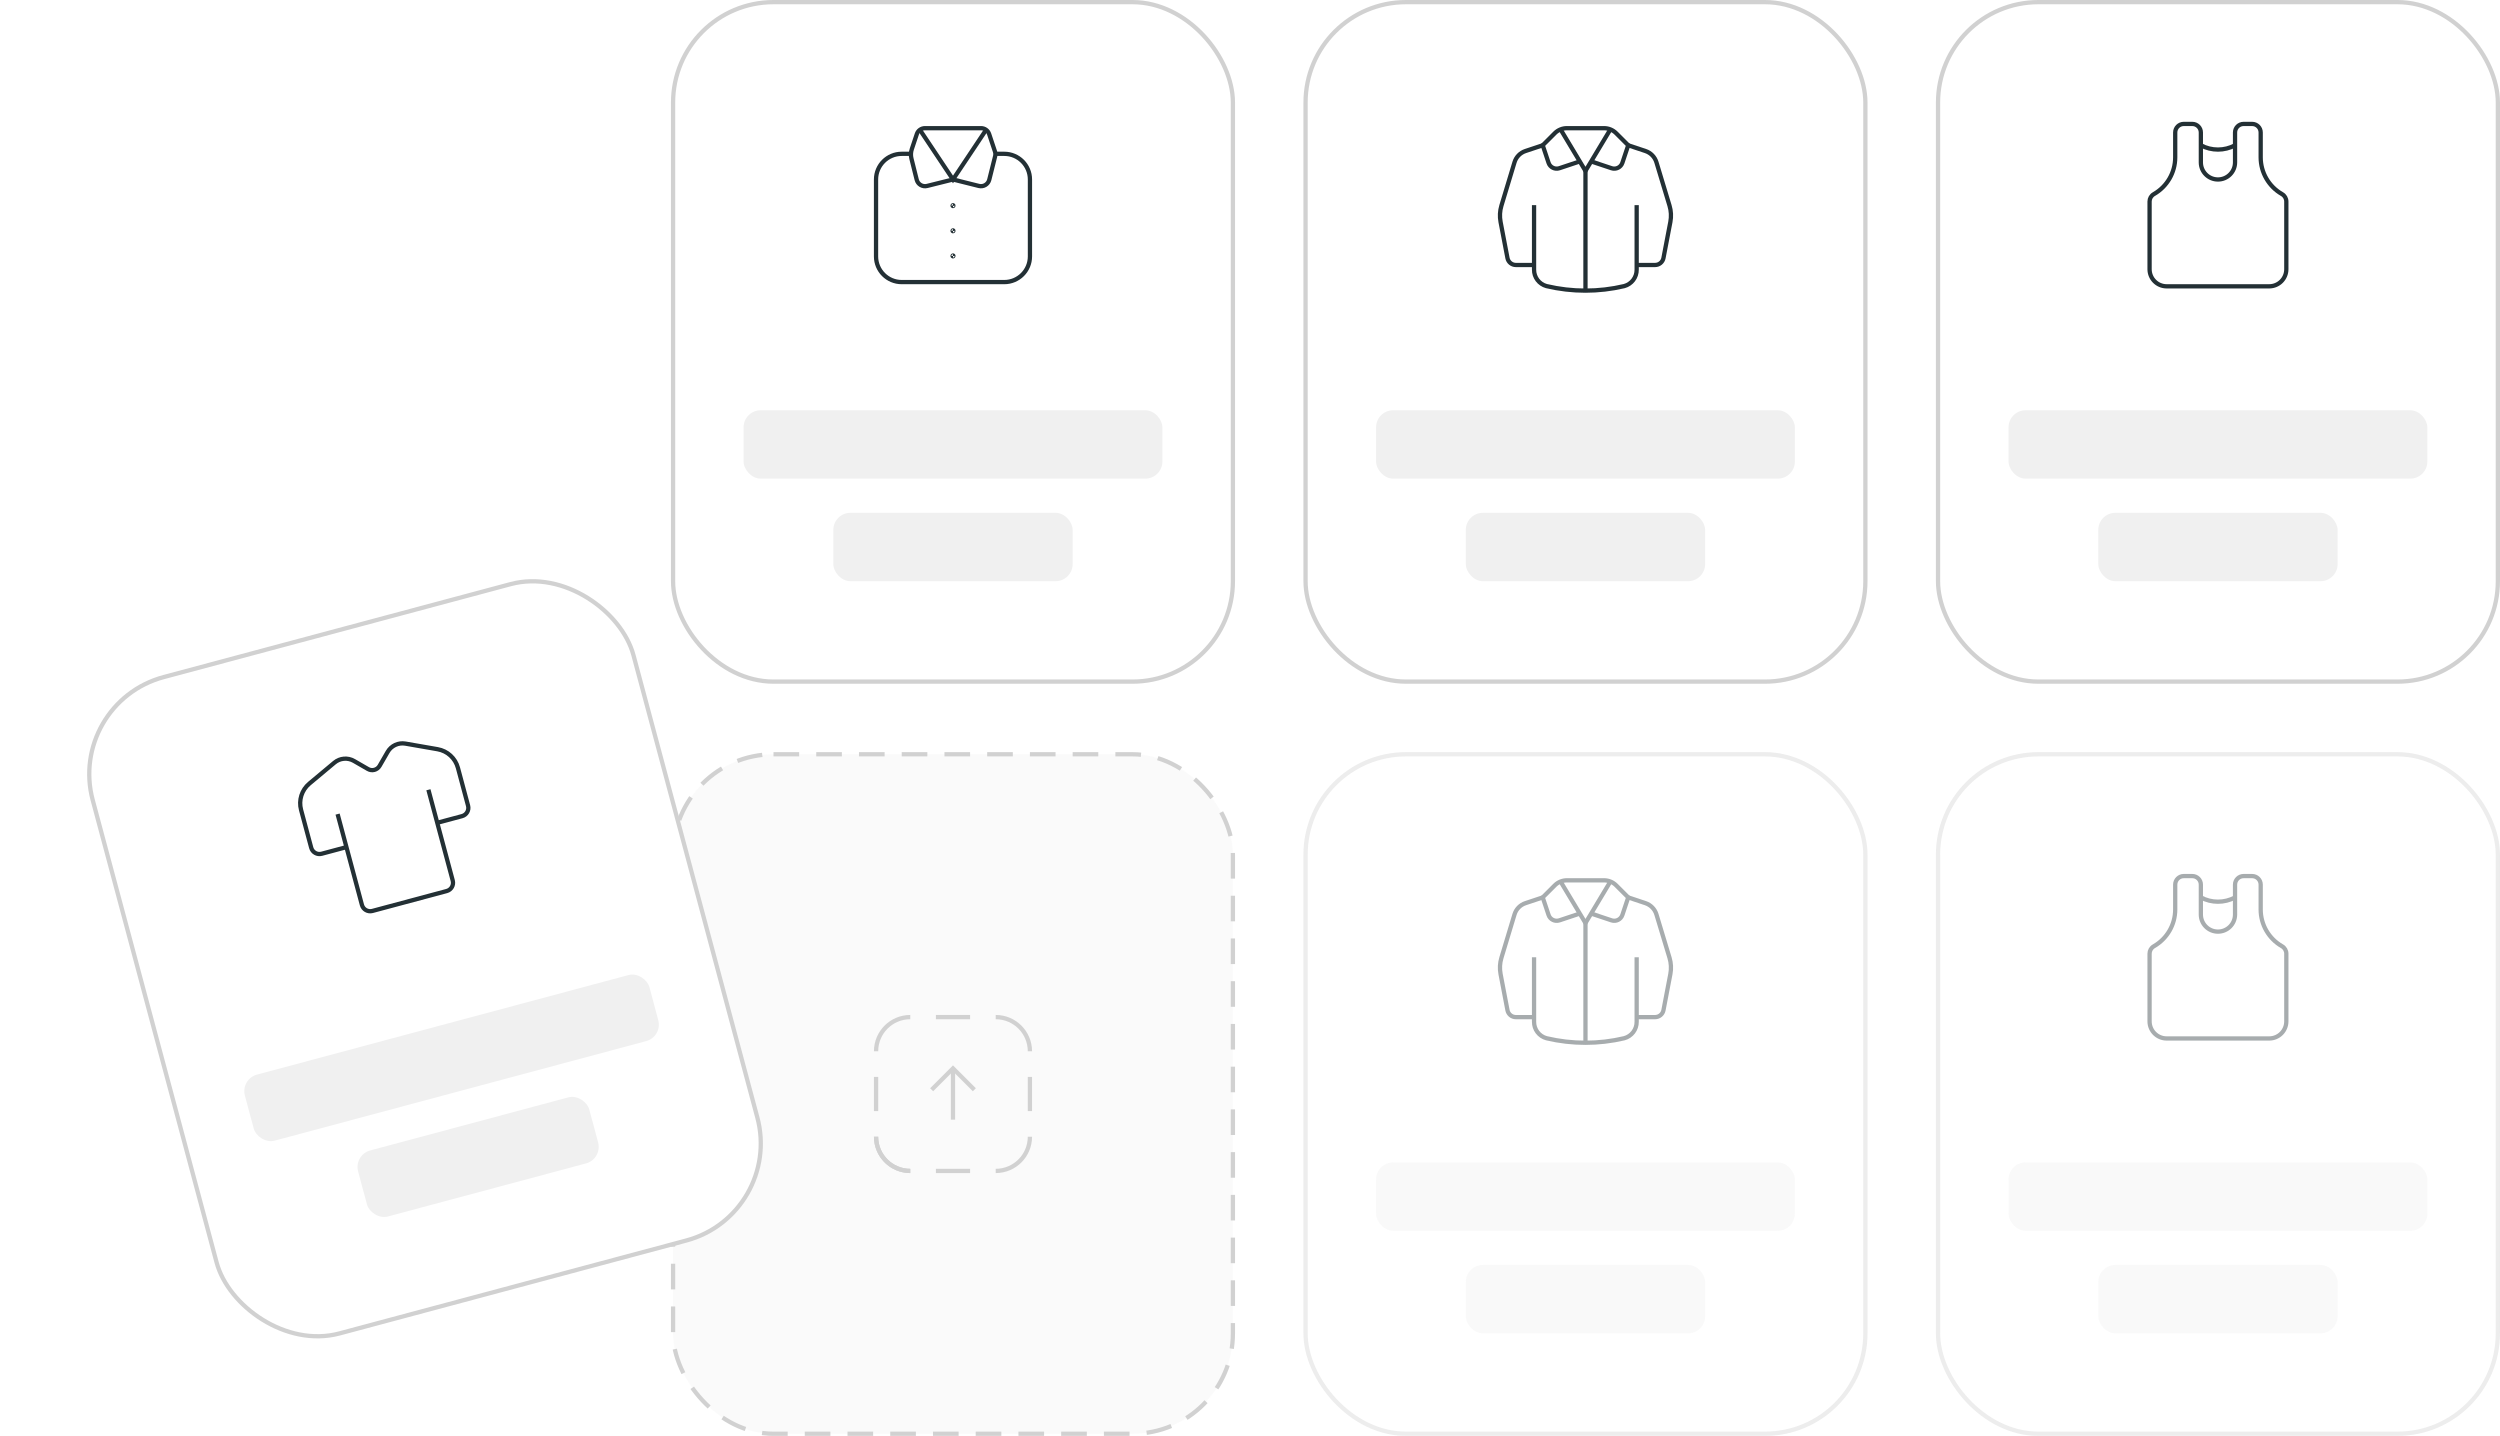 <svg width="585" height="336" viewBox="0 0 585 336" fill="none" xmlns="http://www.w3.org/2000/svg">
<rect x="157.5" y="0.5" width="131" height="159" rx="23.5" stroke="#D1D1D1"/>
<path fillRule="evenodd" clipRule="evenodd" d="M223 41.998L216.938 43.513C215.866 43.781 214.779 43.13 214.511 42.057L213.278 37.126C213.094 36.387 213.124 35.612 213.364 34.89L214.541 31.361C214.813 30.544 215.578 29.993 216.439 29.993H229.561C230.422 29.993 231.187 30.544 231.459 31.361L232.82 35.443C232.94 35.803 232.955 36.191 232.863 36.56L231.489 42.057C231.221 43.13 230.134 43.781 229.062 43.513L223 41.998Z" stroke="#233035" strokeWidth="2.5" strokeLinecap="round" strokeLinejoin="round"/>
<path d="M213.16 35.995H210.995C207.68 35.995 204.992 38.682 204.992 41.998V60.005C204.992 63.32 207.68 66.008 210.995 66.008H235.005C238.32 66.008 241.007 63.32 241.007 60.005V41.998C241.007 38.682 238.32 35.995 235.005 35.995H232.923" stroke="#233035" strokeWidth="2.5" strokeLinecap="round" strokeLinejoin="round"/>
<path d="M230.743 30.383L223 41.998L215.257 30.383" stroke="#233035" strokeWidth="2.5" strokeLinecap="round" strokeLinejoin="round"/>
<path d="M223.1 59.885C223.1 59.94 223.055 59.985 223 59.985C222.945 59.985 222.9 59.94 222.9 59.885C222.9 59.83 222.945 59.785 223 59.785" stroke="#233035" strokeWidth="3" strokeLinecap="round" strokeLinejoin="round"/>
<path d="M223 59.785C223.055 59.785 223.1 59.83 223.1 59.885" stroke="#233035" strokeWidth="2.5" strokeLinecap="round" strokeLinejoin="round"/>
<path d="M223.1 54.005C223.1 54.06 223.055 54.105 223 54.105C222.945 54.105 222.9 54.06 222.9 54.005C222.9 53.95 222.945 53.905 223 53.905" stroke="#233035" strokeWidth="3" strokeLinecap="round" strokeLinejoin="round"/>
<path d="M223 53.905C223.055 53.905 223.1 53.95 223.1 54.005" stroke="#233035" strokeWidth="2.5" strokeLinecap="round" strokeLinejoin="round"/>
<path d="M223.1 48.121C223.1 48.176 223.055 48.221 223 48.221C222.945 48.221 222.9 48.176 222.9 48.121C222.9 48.066 222.945 48.021 223 48.021" stroke="#233035" strokeWidth="3" strokeLinecap="round" strokeLinejoin="round"/>
<path d="M223 48.021C223.055 48.021 223.1 48.066 223.1 48.121" stroke="#233035" strokeWidth="2.5" strokeLinecap="round" strokeLinejoin="round"/>
<rect x="174" y="96" width="98" height="16" rx="4" fill="#F0F0F0"/>
<rect x="195" y="120" width="56" height="16" rx="4" fill="#F0F0F0"/>
<rect x="157.5" y="176.5" width="131" height="159" rx="23.5" fill="#F7F7F7" fill-opacity="0.5" stroke="#D1D1D1" stroke-dasharray="6 4"/>
<path d="M219 274H227" stroke="#D1D1D1" strokeWidth="2.5" strokeLinecap="round" strokeLinejoin="round"/>
<path d="M219 238H227" stroke="#D1D1D1" strokeWidth="2.5" strokeLinecap="round" strokeLinejoin="round"/>
<path d="M205 252V260" stroke="#D1D1D1" strokeWidth="2.5" strokeLinecap="round" strokeLinejoin="round"/>
<path d="M241 252V260" stroke="#D1D1D1" strokeWidth="2.5" strokeLinecap="round" strokeLinejoin="round"/>
<path d="M213 274V274C208.582 274 205 270.418 205 266V266" stroke="#D1D1D1" strokeWidth="2.5" strokeLinecap="round" strokeLinejoin="round"/>
<path d="M213 274C208.582 274 205 270.418 205 266" stroke="#D1D1D1" strokeWidth="2.5" strokeLinecap="round" strokeLinejoin="round"/>
<path d="M233 238C237.418 238 241 241.582 241 246" stroke="#D1D1D1" strokeWidth="2.5" strokeLinecap="round" strokeLinejoin="round"/>
<path d="M205 246C205 241.582 208.582 238 213 238" stroke="#D1D1D1" strokeWidth="2.5" strokeLinecap="round" strokeLinejoin="round"/>
<path d="M241 266C241 270.418 237.418 274 233 274" stroke="#D1D1D1" strokeWidth="2.5" strokeLinecap="round" strokeLinejoin="round"/>
<path d="M218 255L223 250L228 255" stroke="#D1D1D1" strokeWidth="2.5" strokeLinecap="round" strokeLinejoin="round"/>
<path d="M223 250V262" stroke="#D1D1D1" strokeWidth="2.5" strokeLinecap="round" strokeLinejoin="round"/>
<rect x="305.5" y="0.5" width="131" height="159" rx="23.5" stroke="#D1D1D1"/>
<path d="M372.334 37.774L377.105 39.364C378.154 39.714 379.287 39.147 379.636 38.099L381.004 33.994L378.175 31.165C377.424 30.414 376.406 29.993 375.345 29.993H366.655C365.594 29.993 364.576 30.414 363.825 31.165L360.996 33.994L362.364 38.099C362.713 39.147 363.846 39.714 364.895 39.364L369.666 37.774" stroke="#233035" strokeWidth="2.5" strokeLinecap="round" strokeLinejoin="round"/>
<path d="M371 39.997V68.009" stroke="#233035" strokeWidth="2.5" strokeLinecap="round" strokeLinejoin="round"/>
<path d="M382.98 48L382.98 63.092C383 64.889 381.805 66.473 380.072 66.947C374.09 68.362 367.86 68.362 361.878 66.947C360.145 66.473 358.95 64.889 358.97 63.092L358.97 48" stroke="#233035" strokeWidth="2.5" strokeLinecap="round" strokeLinejoin="round"/>
<path d="M360.995 33.995L356.959 35.34C355.726 35.751 354.769 36.735 354.394 37.98L351.333 48.118C350.96 49.355 350.891 50.664 351.134 51.933L352.748 60.381C352.928 61.324 353.753 62.006 354.713 62.006H358.994" stroke="#233035" strokeWidth="2.5" strokeLinecap="round" strokeLinejoin="round"/>
<path d="M381.005 33.995L385.041 35.34C386.274 35.751 387.231 36.735 387.606 37.98L390.667 48.118C391.04 49.355 391.109 50.664 390.866 51.933L389.252 60.381C389.072 61.324 388.247 62.006 387.287 62.006H383.005" stroke="#233035" strokeWidth="2.5" strokeLinecap="round" strokeLinejoin="round"/>
<path d="M365.156 30.255L371 39.997L376.844 30.255" stroke="#233035" strokeWidth="2.5" strokeLinecap="round" strokeLinejoin="round"/>
<rect x="322" y="96" width="98" height="16" rx="4" fill="#F0F0F0"/>
<rect x="343" y="120" width="56" height="16" rx="4" fill="#F0F0F0"/>
<g opacity="0.4">
<rect x="305.5" y="176.5" width="131" height="159" rx="23.5" stroke="#D1D1D1"/>
<path d="M372.334 213.774L377.105 215.364C378.154 215.714 379.287 215.147 379.636 214.099L381.004 209.994L378.175 207.165C377.424 206.414 376.406 205.993 375.345 205.993H366.655C365.594 205.993 364.576 206.414 363.825 207.165L360.996 209.994L362.364 214.099C362.713 215.147 363.846 215.714 364.895 215.364L369.666 213.774" stroke="#233035" strokeWidth="2.5" strokeLinecap="round" strokeLinejoin="round"/>
<path d="M371 215.997V244.009" stroke="#233035" strokeWidth="2.5" strokeLinecap="round" strokeLinejoin="round"/>
<path d="M382.98 224L382.98 239.092C383 240.889 381.805 242.473 380.072 242.947C374.09 244.362 367.86 244.362 361.878 242.947C360.145 242.473 358.95 240.889 358.97 239.092L358.97 224" stroke="#233035" strokeWidth="2.5" strokeLinecap="round" strokeLinejoin="round"/>
<path d="M360.995 209.995L356.959 211.34C355.726 211.751 354.769 212.735 354.394 213.98L351.333 224.118C350.96 225.355 350.891 226.664 351.134 227.933L352.748 236.381C352.928 237.324 353.753 238.006 354.713 238.006H358.994" stroke="#233035" strokeWidth="2.5" strokeLinecap="round" strokeLinejoin="round"/>
<path d="M381.005 209.995L385.041 211.34C386.274 211.751 387.231 212.735 387.606 213.98L390.667 224.118C391.04 225.355 391.109 226.664 390.866 227.933L389.252 236.381C389.072 237.324 388.247 238.006 387.287 238.006H383.005" stroke="#233035" strokeWidth="2.5" strokeLinecap="round" strokeLinejoin="round"/>
<path d="M365.156 206.255L371 215.997L376.844 206.255" stroke="#233035" strokeWidth="2.5" strokeLinecap="round" strokeLinejoin="round"/>
<rect x="322" y="272" width="98" height="16" rx="4" fill="#F0F0F0"/>
<rect x="343" y="296" width="56" height="16" rx="4" fill="#F0F0F0"/>
</g>
<g filter="url(#filter0_d_225_3806)">
<rect x="5.612" y="154.518" width="131" height="159" rx="23.5" transform="rotate(-15 5.612 154.518)" fill="white" stroke="#D1D1D1"/>
<path d="M68.996 180.498L74.69 201.748C74.976 202.815 76.073 203.448 77.14 203.162L94.526 198.504C95.593 198.218 96.227 197.121 95.941 196.054L90.247 174.804" stroke="#233035" strokeWidth="2.5" strokeLinecap="round" strokeLinejoin="round"/>
<path d="M71.067 188.225L65.271 189.778C64.205 190.064 63.108 189.43 62.822 188.364L60.449 179.508C59.844 177.252 60.604 174.849 62.398 173.35L68.258 168.455C69.546 167.379 71.369 167.221 72.823 168.06L76.094 169.947C77.051 170.5 78.274 170.173 78.825 169.216L80.713 165.945C81.552 164.493 83.21 163.717 84.864 164.005L92.388 165.314C94.689 165.714 96.549 167.415 97.154 169.673L99.527 178.529C99.813 179.595 99.179 180.693 98.113 180.978L92.317 182.531" stroke="#233035" strokeWidth="2.5" strokeLinecap="round" strokeLinejoin="round"/>
<rect x="46.267" y="242.493" width="98" height="16" rx="4" transform="rotate(-15 46.267 242.493)" fill="#F0F0F0"/>
<rect x="72.763" y="260.24" width="56" height="16" rx="4" transform="rotate(-15 72.763 260.24)" fill="#F0F0F0"/>
</g>
<rect x="453.5" y="0.5" width="131" height="159" rx="23.5" stroke="#D1D1D1"/>
<path fillRule="evenodd" clipRule="evenodd" d="M533.995 45.424L533.974 45.412C530.898 43.647 529 40.371 529 36.824V31C529 29.895 528.105 29 527 29H525C523.895 29 523 29.895 523 31V38C523 40.209 521.209 42 519 42V42C516.791 42 515 40.209 515 38V31C515 29.895 514.105 29 513 29H511C509.895 29 509 29.895 509 31V36.824C509 40.371 507.102 43.647 504.026 45.412L504.005 45.424C503.383 45.78 503 46.442 503 47.158V63C503 65.209 504.791 67 507 67H531C533.209 67 535 65.209 535 63V47.158C535 46.442 534.617 45.78 533.995 45.424Z" stroke="#233035" strokeWidth="2.5" strokeLinecap="round" strokeLinejoin="round"/>
<path d="M523 34C520.5 35.333 517.5 35.333 515 34" stroke="#233035" strokeWidth="2.5" strokeLinecap="round" strokeLinejoin="round"/>
<rect x="470" y="96" width="98" height="16" rx="4" fill="#F0F0F0"/>
<rect x="491" y="120" width="56" height="16" rx="4" fill="#F0F0F0"/>
<g opacity="0.4">
<rect x="453.5" y="176.5" width="131" height="159" rx="23.5" stroke="#D1D1D1"/>
<path fillRule="evenodd" clipRule="evenodd" d="M533.995 221.424L533.974 221.412C530.898 219.647 529 216.371 529 212.824V207C529 205.895 528.105 205 527 205H525C523.895 205 523 205.895 523 207V214C523 216.209 521.209 218 519 218V218C516.791 218 515 216.209 515 214V207C515 205.895 514.105 205 513 205H511C509.895 205 509 205.895 509 207V212.824C509 216.371 507.102 219.647 504.026 221.412L504.005 221.424C503.383 221.78 503 222.442 503 223.158V239C503 241.209 504.791 243 507 243H531C533.209 243 535 241.209 535 239V223.158C535 222.442 534.617 221.78 533.995 221.424Z" stroke="#233035" strokeWidth="2.5" strokeLinecap="round" strokeLinejoin="round"/>
<path d="M523 210C520.5 211.333 517.5 211.333 515 210" stroke="#233035" strokeWidth="2.5" strokeLinecap="round" strokeLinejoin="round"/>
<rect x="470" y="272" width="98" height="16" rx="4" fill="#F0F0F0"/>
<rect x="491" y="296" width="56" height="16" rx="4" fill="#F0F0F0"/>
</g>
<defs>
<filter id="filter0_d_225_3806" x="0.388" y="115.388" width="198.137" height="217.936" filterUnits="userSpaceOnUse" color-interpolation-filters="sRGB">
<feFlood flood-opacity="0" result="BackgroundImageFix"/>
<feColorMatrix in="SourceAlpha" type="matrix" values="0 0 0 0 0 0 0 0 0 0 0 0 0 0 0 0 0 0 127 0" result="hardAlpha"/>
<feOffset dx="10" dy="10"/>
<feGaussianBlur stdDeviation="10"/>
<feComposite in2="hardAlpha" operator="out"/>
<feColorMatrix type="matrix" values="0 0 0 0 0 0 0 0 0 0 0 0 0 0 0 0 0 0 0.06 0"/>
<feBlend mode="normal" in2="BackgroundImageFix" result="effect1_dropShadow_225_3806"/>
<feBlend mode="normal" in="SourceGraphic" in2="effect1_dropShadow_225_3806" result="shape"/>
</filter>
</defs>
</svg>
